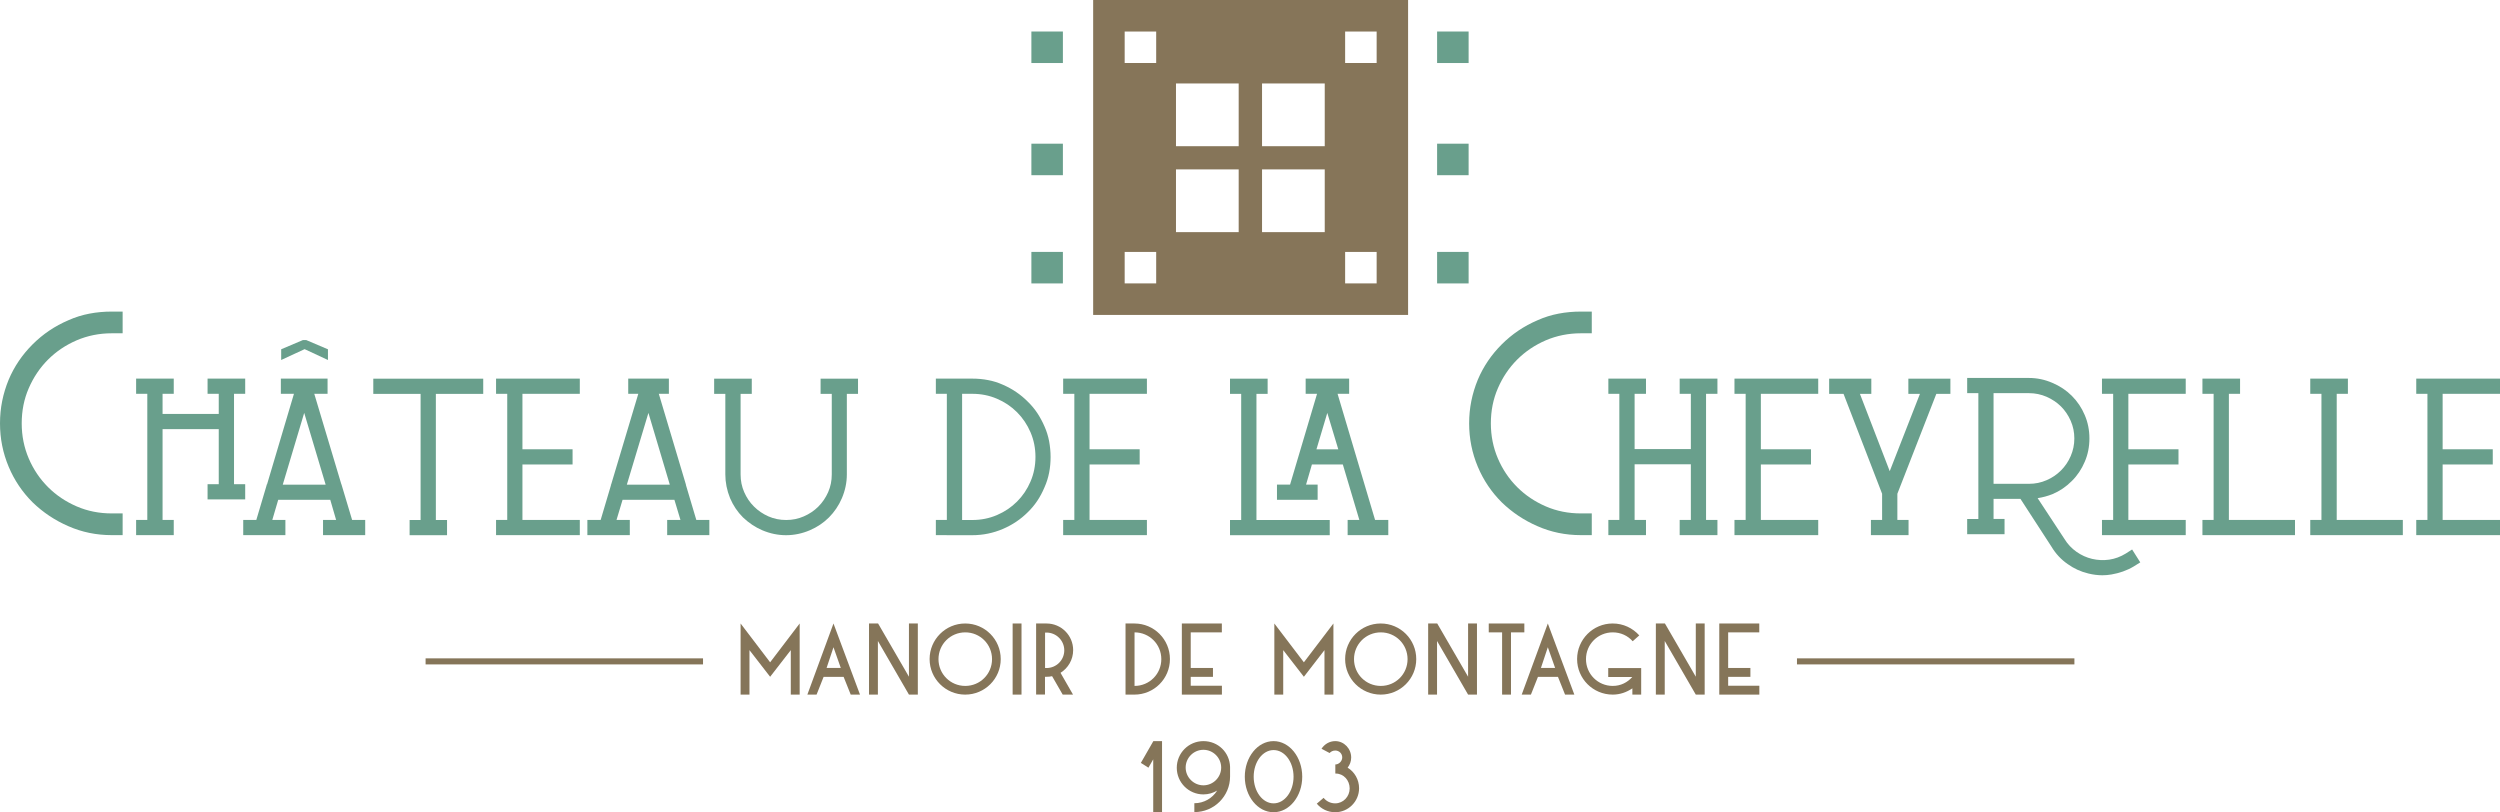 <svg xmlns="http://www.w3.org/2000/svg" id="Calque_2" viewBox="0 0 380 123.46"><defs><style>.cls-1{fill:#867559;}.cls-2{fill:#857559;}.cls-3{fill:#699f8c;}</style></defs><path class="cls-1" d="M166.16,0v47.87h47.87V0h-47.87ZM175.74,43.08h-4.79v-4.79h4.79v4.79ZM175.74,9.58h-4.79v-4.79h4.79v4.79ZM201.36,22.22h-9.53v-9.53h9.53v9.53ZM201.36,35.28h-9.53v-9.53h9.53v9.53ZM188.28,22.22h-9.53v-9.53h9.53v9.53ZM188.28,35.28h-9.53v-9.53h9.53v9.53ZM209.25,43.08h-4.79v-4.79h4.79v4.79ZM209.25,9.58h-4.79v-4.79h4.79v4.79Z"></path><rect class="cls-3" x="218.45" y="4.79" width="4.79" height="4.79" transform="translate(441.68 14.37) rotate(180)"></rect><rect class="cls-3" x="218.45" y="21.84" width="4.79" height="4.79" transform="translate(441.68 48.47) rotate(180)"></rect><rect class="cls-3" x="218.45" y="38.3" width="4.79" height="4.79" transform="translate(441.68 81.38) rotate(180)"></rect><rect class="cls-3" x="156.76" y="4.79" width="4.79" height="4.79" transform="translate(318.32 14.37) rotate(180)"></rect><rect class="cls-3" x="156.76" y="21.84" width="4.79" height="4.79" transform="translate(318.32 48.47) rotate(180)"></rect><rect class="cls-3" x="156.76" y="38.3" width="4.79" height="4.79" transform="translate(318.32 81.38) rotate(180)"></rect><path class="cls-3" d="M4.95,76.35c-1.57-1.57-2.78-3.37-3.63-5.4-.88-2.09-1.32-4.29-1.32-6.6s.44-4.5,1.32-6.64c.85-2.01,2.06-3.79,3.63-5.36s3.38-2.79,5.44-3.67c1.04-.47,2.12-.8,3.22-1.01,1.1-.21,2.23-.31,3.38-.31h1.65v3.3h-1.65c-1.9,0-3.68.36-5.34,1.07-1.66.72-3.11,1.69-4.35,2.93-1.24,1.24-2.21,2.69-2.93,4.35-.72,1.66-1.07,3.44-1.07,5.34s.36,3.68,1.07,5.34c.71,1.66,1.69,3.11,2.93,4.35,1.24,1.24,2.69,2.21,4.35,2.93,1.66.72,3.44,1.07,5.34,1.07h1.65v3.3h-1.65c-2.34,0-4.54-.45-6.6-1.36-2.03-.88-3.85-2.09-5.44-3.63Z"></path><path class="cls-3" d="M26.41,81.34h-5.72v-2.31h1.7v-19.17h-1.7v-2.31h5.72v2.31h-1.7v3.06h8.54v-3.06h-1.7v-2.31h5.72v2.31h-1.7v13.74h1.7v2.31h-5.72v-2.31h1.7v-8.37h-8.54v13.8h1.7v2.31ZM55.51,81.34h-6.41v-2.31h1.99l-.89-3.06h-7.91l-.9,3.06h1.99v2.31h-6.41v-2.31h1.99l1.56-5.25v-.12h.06l4.1-13.8h-1.99v-2.31h7.1v2.31h-2.02l4.13,13.8h.03v.06l1.59,5.31h1.99v2.31ZM49.5,73.67l-3.26-10.91-3.26,10.91h6.52Z"></path><path class="cls-3" d="M66.25,59.87v19.17h1.7v2.31h-5.69v-2.31h1.67v-19.17h-7.19v-2.31h16.71v2.31h-7.22Z"></path><path class="cls-3" d="M77.1,81.34h-1.7v-2.31h1.7v-19.17h-1.7v-2.31h12.73v2.31h-8.72v8.43h7.62v2.31h-7.62v8.43h8.72v2.31h-11.03Z"></path><path class="cls-3" d="M95.72,81.34h-6.44v-2.31h2.02l1.56-5.25v-.12h.03l4.13-13.8h-1.53v-2.31h6.18v2.31h-1.53l4.12,13.8v.06l1.58,5.31h1.98v2.31h-6.41v-2.31h2.02l-.92-3.06h-7.88l-.92,3.06h2.02v2.31ZM95.29,73.67h6.52l-3.25-10.91-3.28,10.91Z"></path><path class="cls-3" d="M128.72,59.87v12.24c0,1.23-.25,2.43-.75,3.61-.48,1.12-1.14,2.09-1.96,2.92-.83.83-1.8,1.48-2.92,1.96-1.17.5-2.38.75-3.61.75s-2.43-.25-3.61-.75c-1.08-.46-2.06-1.12-2.94-1.96-.83-.83-1.48-1.8-1.96-2.92-.48-1.19-.72-2.4-.72-3.61v-12.24h-1.7v-2.31h5.72v2.31h-1.7v12.24c0,.96.18,1.86.55,2.7.37.84.86,1.57,1.49,2.19.63.63,1.36,1.12,2.19,1.49.84.37,1.74.55,2.7.55s1.84-.18,2.68-.55c.85-.37,1.58-.86,2.21-1.49s1.12-1.36,1.49-2.19c.37-.84.55-1.74.55-2.7v-12.24h-1.7v-2.31h5.69v2.31h-1.67Z"></path><path class="cls-3" d="M143.9,81.34h-1.65v-2.31h1.67v-19.17h-1.67v-2.31h5.54c.81,0,1.6.07,2.38.22.78.14,1.53.38,2.27.71.71.31,1.38.67,2.01,1.1.62.42,1.22.91,1.77,1.47.56.54,1.04,1.12,1.46,1.75.41.63.77,1.29,1.08,2.01.33.73.56,1.49.71,2.27.14.78.22,1.57.22,2.38s-.07,1.6-.22,2.37-.38,1.52-.71,2.25c-.62,1.48-1.46,2.74-2.54,3.78-1.08,1.08-2.34,1.92-3.78,2.54-1.48.63-3.03.95-4.65.95h-3.9ZM146.24,79.04h1.56c1.33,0,2.57-.25,3.74-.75,1.16-.5,2.18-1.18,3.05-2.05.87-.87,1.55-1.88,2.05-3.05.5-1.16.75-2.41.75-3.74s-.25-2.57-.75-3.74c-.5-1.16-1.18-2.18-2.05-3.05-.87-.87-1.88-1.55-3.05-2.05-1.16-.5-2.41-.75-3.74-.75h-1.56v19.17Z"></path><path class="cls-3" d="M163.3,81.34h-1.7v-2.31h1.7v-19.17h-1.7v-2.31h12.73v2.31h-8.72v8.43h7.62v2.31h-7.62v8.43h8.72v2.31h-11.03Z"></path><path class="cls-3" d="M190.98,79.04h11.14v2.31h-15.16v-2.31h1.7v-19.17h-1.7v-2.31h5.72v2.31h-1.7v19.17ZM211.02,81.34h-6.18v-2.31h1.78l-2.51-8.43h-4.7l-.89,3.06h1.76v2.31h-6.18v-2.31h1.99l4.1-13.8h-1.73v-2.31h6.61v2.31h-1.76l5.7,19.17h2.01v2.31ZM203.42,68.3l-1.67-5.54-1.65,5.54h3.32Z"></path><path class="cls-3" d="M228.26,76.35c-1.57-1.57-2.78-3.37-3.63-5.4-.88-2.09-1.32-4.29-1.32-6.6s.44-4.5,1.32-6.64c.85-2.01,2.06-3.79,3.63-5.36,1.57-1.57,3.38-2.79,5.44-3.67,1.04-.47,2.12-.8,3.22-1.01,1.1-.21,2.23-.31,3.38-.31h1.65v3.3h-1.65c-1.9,0-3.68.36-5.34,1.07-1.66.72-3.11,1.69-4.35,2.93-1.24,1.24-2.21,2.69-2.93,4.35-.72,1.66-1.07,3.44-1.07,5.34s.36,3.68,1.07,5.34c.71,1.66,1.69,3.11,2.93,4.35,1.24,1.24,2.69,2.21,4.35,2.93,1.66.72,3.44,1.07,5.34,1.07h1.65v3.3h-1.65c-2.34,0-4.54-.45-6.6-1.36-2.03-.88-3.85-2.09-5.44-3.63Z"></path><path class="cls-3" d="M246.14,81.34h-1.67v-2.31h1.67v-19.17h-1.67v-2.31h5.72v2.31h-1.73v8.4h8.55v-8.4h-1.7v-2.31h5.74v2.31h-1.73v19.17h1.73v2.31h-5.74v-2.31h1.7v-8.46h-8.55v8.46h1.73v2.31h-4.04Z"></path><path class="cls-3" d="M265.34,81.34h-1.7v-2.31h1.7v-19.17h-1.7v-2.31h12.73v2.31h-8.72v8.43h7.62v2.31h-7.62v8.43h8.72v2.31h-11.03Z"></path><path class="cls-3" d="M290.08,57.56h6.38v2.31h-2.14l-5.92,15.18v3.98h1.7v2.31h-5.72v-2.31h1.7v-3.98l-5.86-15.18h-2.19v-2.31h6.41v2.31h-1.73l4.53,11.75,4.59-11.75h-1.76v-2.31Z"></path><path class="cls-3" d="M321.2,81.34h-1.7v-2.31h1.7v-19.17h-1.7v-2.31h12.73v2.31h-8.72v8.43h7.62v2.31h-7.62v8.43h8.72v2.31h-11.03Z"></path><path class="cls-3" d="M336.47,81.34h-1.7v-2.31h1.7v-19.17h-1.7v-2.31h5.72v2.31h-1.7v19.17h10.05v2.31h-12.36Z"></path><path class="cls-3" d="M352.86,81.34h-1.7v-2.31h1.7v-19.17h-1.7v-2.31h5.72v2.31h-1.7v19.17h10.05v2.31h-12.36Z"></path><path class="cls-3" d="M368.97,81.34h-1.7v-2.31h1.7v-19.17h-1.7v-2.31h12.73v2.31h-8.72v8.43h7.62v2.31h-7.62v8.43h8.72v2.31h-11.03Z"></path><path class="cls-3" d="M304.69,81.2h-5.68v-2.31h1.7v-19.13h-1.7v-2.31h9.39c1.23,0,2.42.25,3.57.75,1.13.48,2.11,1.13,2.94,1.96.85.85,1.5,1.82,1.96,2.91.48,1.1.72,2.29.72,3.57s-.24,2.48-.72,3.57c-.46,1.09-1.11,2.07-1.96,2.91-.86.86-1.84,1.53-2.94,1.99-.73.29-1.48.49-2.25.61l4.07,6.19c.48.79,1.09,1.44,1.83,1.96.74.52,1.53.88,2.38,1.08.85.2,1.71.24,2.59.12.88-.13,1.73-.44,2.54-.94l.95-.61,1.24,1.96-1.01.63c-.52.31-1.06.56-1.63.76-.57.2-1.15.35-1.74.45-.23.04-.46.07-.69.09s-.46.03-.69.03c-.69,0-1.39-.09-2.1-.26-1.15-.27-2.21-.75-3.17-1.44-1-.69-1.82-1.57-2.45-2.62l-4.73-7.29h-4.09v3.05h1.67v2.31ZM303.02,59.76v13.78h5.39c.94,0,1.83-.18,2.67-.55.84-.36,1.57-.86,2.19-1.48s1.12-1.35,1.48-2.19c.36-.84.55-1.72.55-2.67s-.18-1.83-.55-2.68c-.37-.84-.86-1.57-1.48-2.19-.62-.61-1.35-1.1-2.19-1.47-.84-.36-1.72-.55-2.67-.55h-5.39Z"></path><path class="cls-3" d="M49.85,53.09v1.63l-3.55-1.65-3.56,1.65v-1.63l3.3-1.4h.51l3.29,1.4Z"></path><path class="cls-2" d="M121.55,105.58h-1.35v-6.76l-3.14,4.05-3.14-4.05v6.76h-1.35v-10.81l4.49,5.9,4.49-5.9v10.81Z"></path><path class="cls-2" d="M124.13,105.58h-1.41l3.97-10.81,4.03,10.81h-1.41l-1.08-2.7h-3.04l-1.07,2.7ZM125.64,101.53h2.16l-1.11-3.15-1.05,3.15Z"></path><path class="cls-2" d="M133.44,97.43v8.15h-1.35v-10.81h1.38l4.69,8.09v-8.09h1.35v10.81h-1.35l-4.72-8.15Z"></path><path class="cls-2" d="M146.71,94.77c2.99,0,5.4,2.42,5.4,5.41s-2.42,5.4-5.4,5.4-5.41-2.42-5.41-5.4,2.42-5.41,5.41-5.41ZM146.72,104.26c2.26,0,4.07-1.81,4.07-4.07s-1.81-4.07-4.07-4.07-4.07,1.81-4.07,4.07,1.81,4.07,4.07,4.07Z"></path><path class="cls-2" d="M153.92,94.77h1.35v10.81h-1.35v-10.81Z"></path><path class="cls-2" d="M157.5,94.77h1.57c2.24,0,4.05,1.81,4.05,4.05,0,1.46-.77,2.73-1.92,3.45l1.9,3.31h-1.57l-1.61-2.8c-.28.07-.57.09-.86.09h-.22v2.7h-1.35v-10.81ZM158.85,96.16v5.38h.22c1.49,0,2.7-1.2,2.7-2.69s-1.22-2.7-2.7-2.7c-.08,0-.15,0-.22.01Z"></path><path class="cls-2" d="M171.08,94.77h1.35c2.99,0,5.4,2.42,5.4,5.41s-2.42,5.4-5.4,5.4h-1.35v-10.81ZM172.45,104.26c2.26,0,4.07-1.81,4.07-4.07s-1.81-4.07-4.07-4.07v8.13Z"></path><path class="cls-2" d="M179.64,94.77h6.08v1.35h-4.73v5.41h3.38v1.35h-3.38v1.35h4.74v1.35h-6.09v-10.81Z"></path><path class="cls-2" d="M202.67,105.58h-1.35v-6.76l-3.13,4.05-3.14-4.05v6.76h-1.35v-10.81l4.49,5.9,4.49-5.9v10.81Z"></path><path class="cls-2" d="M209.87,94.77c2.99,0,5.4,2.42,5.4,5.41s-2.42,5.4-5.4,5.4-5.41-2.42-5.41-5.4,2.42-5.41,5.41-5.41ZM209.88,104.26c2.26,0,4.07-1.81,4.07-4.07s-1.81-4.07-4.07-4.07-4.07,1.81-4.07,4.07,1.81,4.07,4.07,4.07Z"></path><path class="cls-2" d="M218.43,97.43v8.15h-1.35v-10.81h1.38l4.69,8.09v-8.09h1.35v10.81h-1.35l-4.72-8.15Z"></path><path class="cls-2" d="M226.3,94.77h5.4v1.35h-2.03v9.46h-1.35v-9.46h-2.03v-1.35Z"></path><path class="cls-2" d="M232.7,105.58h-1.4l3.97-10.81,4.03,10.81h-1.41l-1.08-2.7h-3.04l-1.07,2.7ZM234.22,101.53h2.16l-1.11-3.15-1.05,3.15Z"></path><path class="cls-2" d="M249.47,105.58h-1.35v-.95c-.88.59-1.87.95-2.99.95-2.99,0-5.41-2.42-5.41-5.4s2.42-5.41,5.41-5.41c1.61,0,3.04.7,4.04,1.81l-1,.89c-.74-.84-1.82-1.35-3.03-1.35-2.26,0-4.07,1.81-4.07,4.07s1.81,4.07,4.07,4.07c1.22,0,2.23-.53,2.97-1.36h-3.66v-1.35h5.01s0,4.04,0,4.04Z"></path><path class="cls-2" d="M253.04,97.43v8.15h-1.35v-10.81h1.38l4.69,8.09v-8.09h1.35v10.81h-1.35l-4.72-8.15Z"></path><path class="cls-2" d="M261.33,94.77h6.08v1.35h-4.73v5.41h3.38v1.35h-3.38v1.35h4.74v1.35h-6.09v-10.81Z"></path><path class="cls-2" d="M175.29,123.46v-8.04l-.73,1.27-1.15-.73,1.9-3.31h1.32v10.81h-1.35Z"></path><path class="cls-2" d="M185,120.17c-.61.36-1.31.58-2.08.58-2.24,0-4.05-1.81-4.05-4.05s1.81-4.05,4.05-4.05,3.99,1.73,4.05,3.92c.01.12,0,1.32,0,1.46,0,2.99-2.42,5.41-5.43,5.41v-1.35c1.46,0,2.74-.76,3.46-1.91ZM182.92,113.97c-1.49,0-2.7,1.22-2.7,2.7s1.22,2.7,2.7,2.7,2.7-1.22,2.7-2.7-1.22-2.7-2.7-2.7Z"></path><path class="cls-2" d="M193.58,112.65c2.4,0,4.36,2.42,4.36,5.41s-1.96,5.4-4.36,5.4-4.37-2.42-4.37-5.4,1.96-5.41,4.37-5.41ZM193.59,122.11c1.69,0,3.03-1.82,3.03-4.05s-1.34-4.05-3.03-4.05-3.03,1.82-3.03,4.05,1.34,4.05,3.03,4.05Z"></path><path class="cls-2" d="M202.97,117.58v-1.38c.54,0,1.05-.5,1.05-1.07,0-.62-.5-1.05-1.05-1.05-.35,0-.66.14-.87.38l-1.23-.65c.45-.69,1.2-1.16,2.09-1.16,1.34,0,2.42,1.15,2.42,2.49,0,.61-.2,1.09-.54,1.55,1.04.62,1.74,1.81,1.74,3.12,0,2.03-1.66,3.65-3.63,3.65-1.12,0-2.12-.5-2.8-1.3l1.04-.89c.4.51,1.04.84,1.76.84,1.23,0,2.2-1.04,2.2-2.27s-.92-2.26-2.11-2.26h-.08Z"></path><rect class="cls-2" x="64.69" y="100.07" width="42.17" height=".92"></rect><rect class="cls-2" x="273.14" y="100.07" width="42.17" height=".92"></rect></svg>